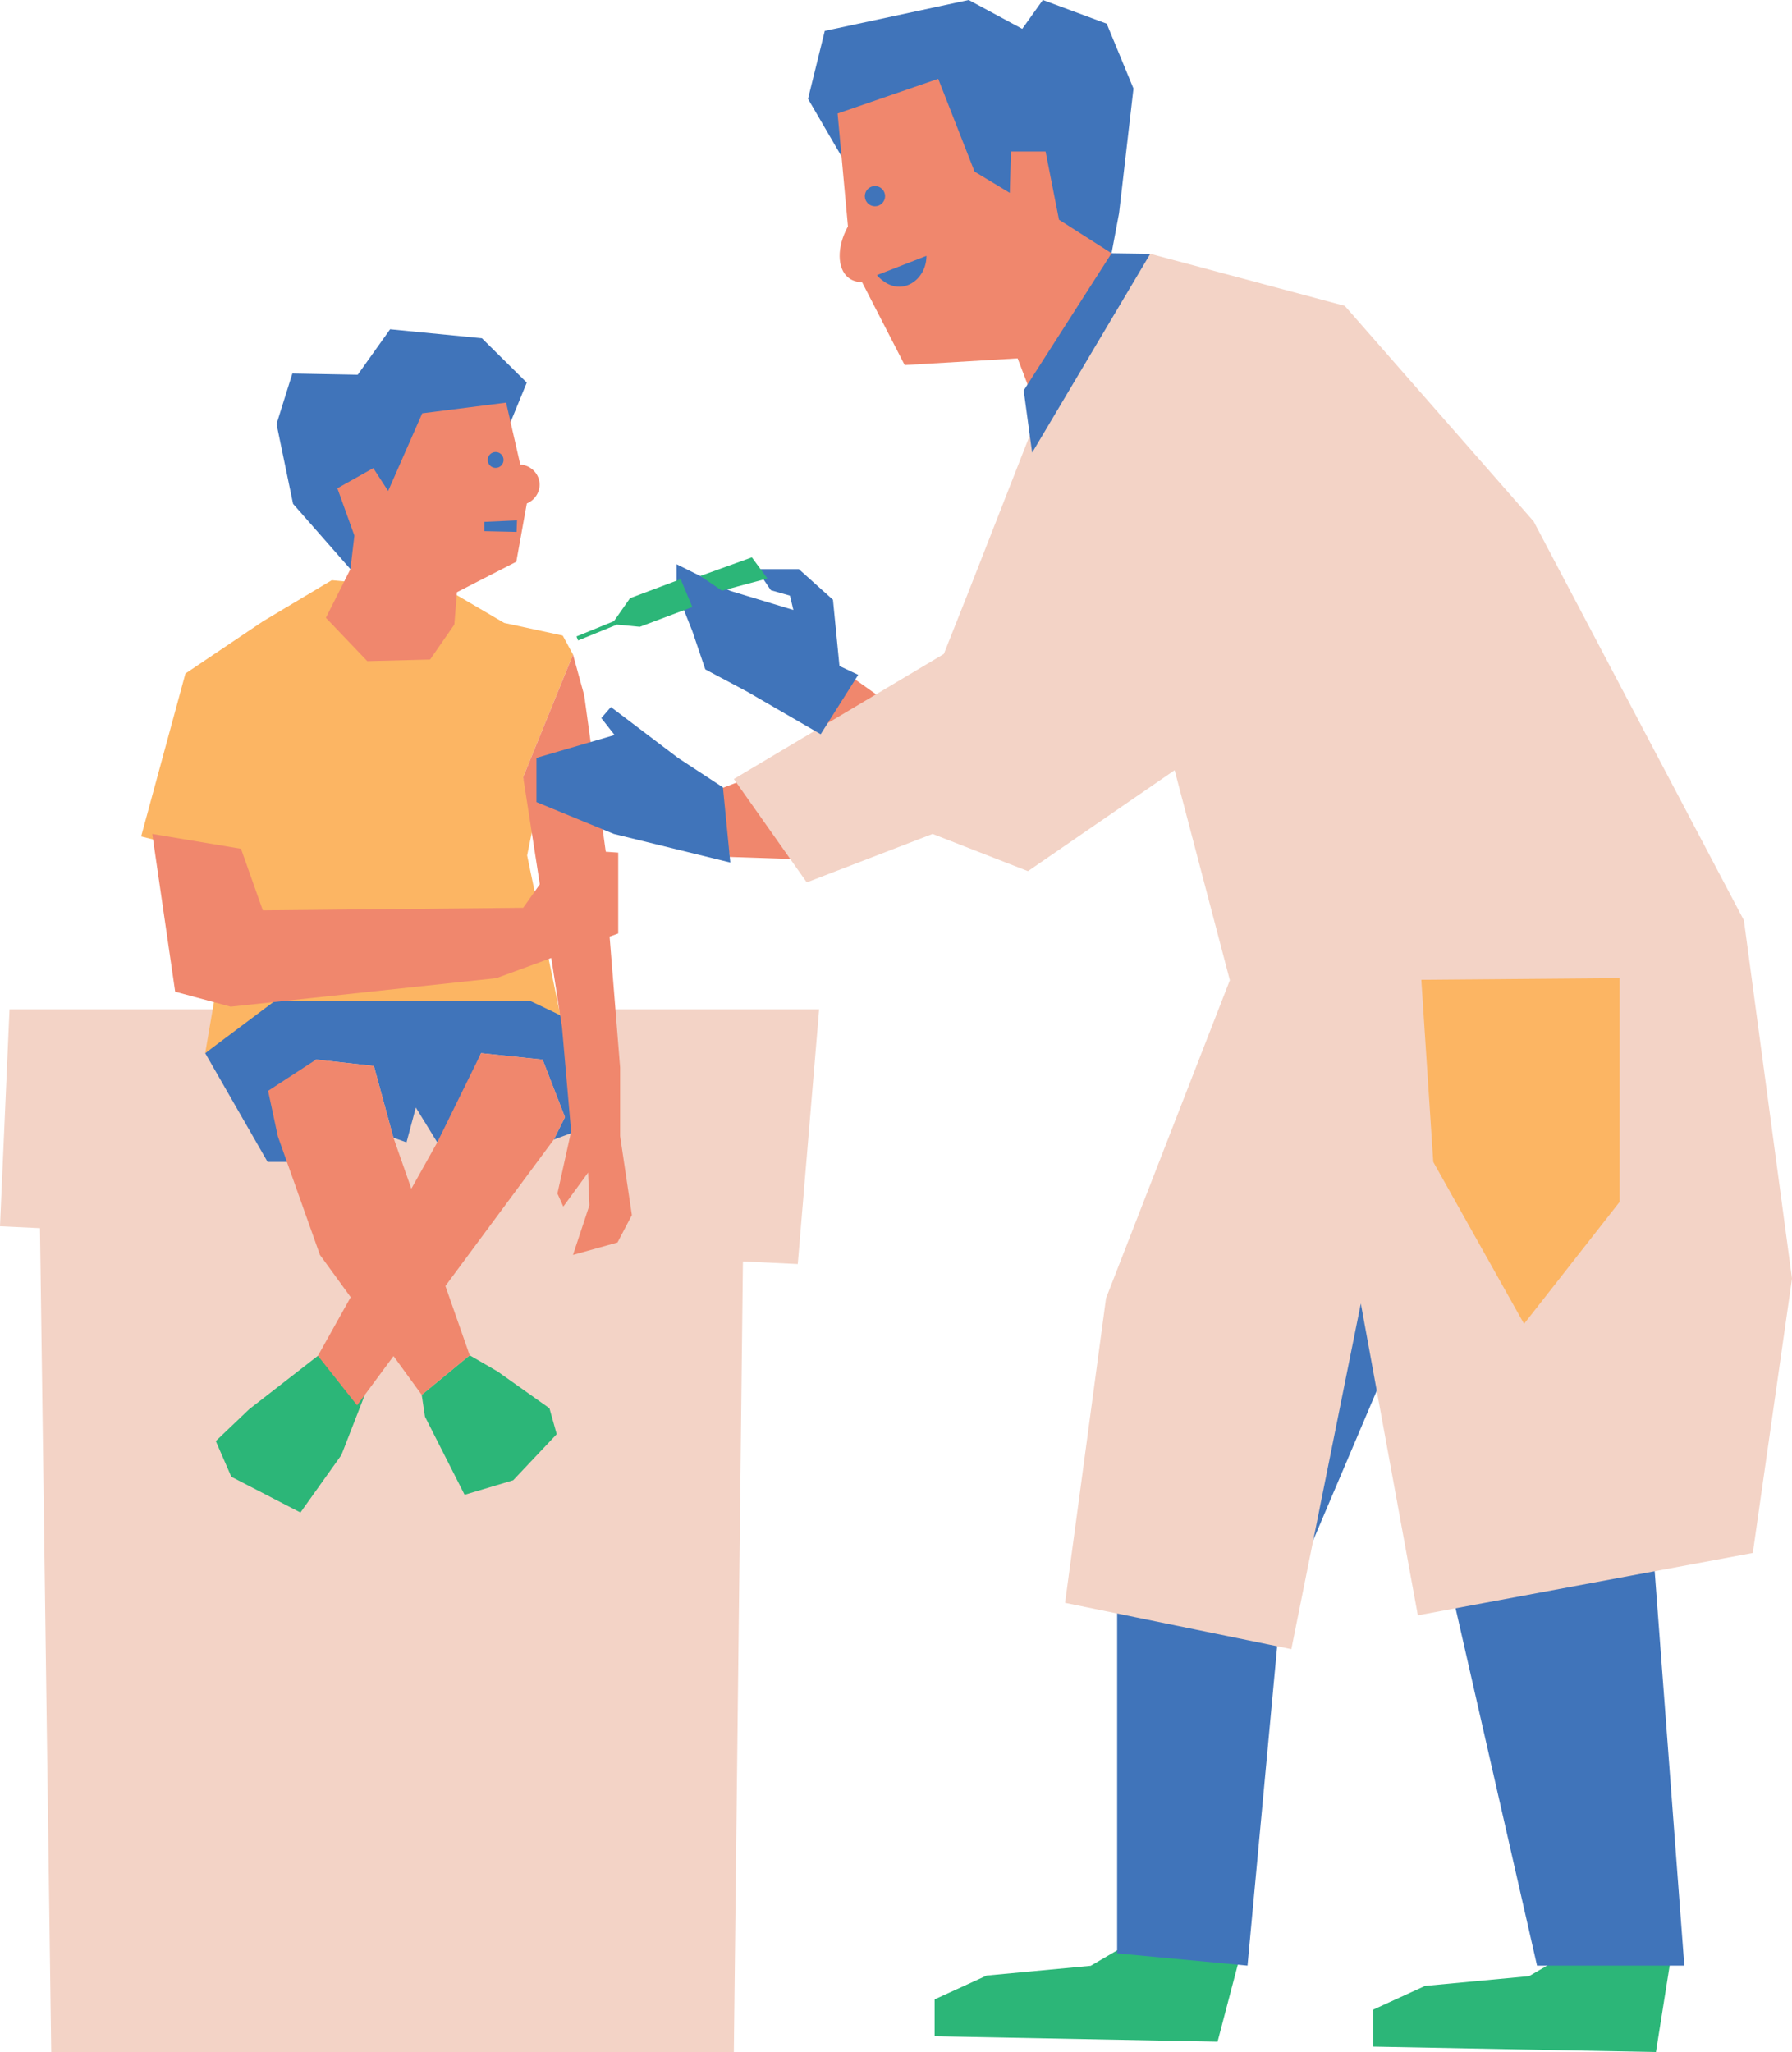 <?xml version="1.0" encoding="UTF-8"?><svg xmlns="http://www.w3.org/2000/svg" xmlns:xlink="http://www.w3.org/1999/xlink" height="500.0" preserveAspectRatio="xMidYMid meet" version="1.0" viewBox="0.0 0.0 436.6 500.0" width="436.6" zoomAndPan="magnify"><g id="change1_1"><path d="M194.364,308.005l-13.358-0.633L178.789,500H12.48L9.742,299.255L0,298.793l2.32-52.857h197.255 L194.364,308.005z" fill="#F3D3C6"/></g><g id="change2_1"><path d="M381.002,475.173c8.771,0.155,17.543,0.31,26.314,0.465c-1.288,8.121-2.576,16.242-3.864,24.362 l-68.935-1.321v-8.98l12.678-5.811l25.355-2.377l10.829-6.339 M276.571,472.649l-10.829,6.339l-25.355,2.377l-12.678,5.811v8.98 l68.935,1.321l5.504-20.939l-27.954-3.888" fill="#2CB678"/></g><g id="change3_1"><path d="M402.789,378.117l7.575,100.829h-35.881l-21.529-94.45L402.789,378.117z M341.309,305.935l-20.926,4.484 l-48.204,77.724v87.813l31.762,2.989l7.847-84.45l25.41-59.788L341.309,305.935z M249.311,68.253l21.508-6.546l1.829-9.764 l3.513-30.363l-6.524-15.809L254.079,0l-5.019,7.026L236.012,0l-35.064,7.528l-4.082,16.561l8.163,14.017L249.311,68.253z M124.392,102.847l3.949-9.617l-10.929-10.814l-22.367-2.189l-7.889,11.08L71.231,91.01l-3.857,12.31l4.027,19.444l13.972,15.906 L124.392,102.847z M49.994,256.615l15.207,26.503h5.905l-4.769-15.67l10.674-9.273l14.08,1.552l4.769,17.487l3.179,1.135 l2.271-8.483l5.223,8.483l3.179-4.315l7.494-17.419l14.989,1.56l5.45,14.042l-2.725,5.45l6.813-2.498l-5.213-27.805l-28.171-14.736 l-41.333,9.157L49.994,256.615z" fill="#4074BA"/></g><g id="change4_1"><path d="M175.194,192.318l4.733-1.814l14.437,18.855l-16.567-0.557L175.194,192.318z M199.576,175.89l4.108,3.014 l11.639-8.393l-8.118-5.77L199.576,175.89z" fill="#F0876D"/></g><g id="change1_2"><path d="M264.829,80.227l15.418-18.384l47.395,12.682l46.015,52.526l51.224,97.193l11.721,87.3l-9.55,66.852 l-81.611,15.194l-13.891-75.968l-16.93,84.215l-55.131-11.287l9.984-74.231c10.056-25.824,20.112-51.648,30.168-77.473 c-4.485-17.06-8.97-34.12-13.455-51.18l-35.734,24.604l-23.237-9.069l-30.657,11.803l-17.769-25.189l51.16-30.462l5.663-14.255 l16.598-42.373L264.829,80.227z" fill="#F3D3C6"/></g><g id="change5_1"><path d="M109.625,144.044l13.214,7.737l14.261,3.083l2.505,4.625l-12.141,29.87l2.891,9.636l-1.927,9.443 l8.094,38.928l-7.323-3.469H66.952l-16.959,12.719l4.818-28.136l4.047-18.5l-24.474-6.167l10.792-39.698l18.886-12.719 l16.766-10.021L109.625,144.044z" fill="#FCB563"/></g><g id="change2_2"><path d="M77.454,330.358l11.431,9.513l-5.715,14.668l-9.973,14l-16.838-8.703l-3.784-8.703l8.135-7.757 L77.454,330.358z M103.539,345.184l9.656,19.039l11.831-3.536l10.608-11.239l-1.768-6.304l-12.647-8.976l-6.785-3.932l-11.687,9.634 L103.539,345.184z" fill="#2CB678"/></g><g id="change4_2"><path d="M123.308,98.106c1.15,5.03,2.3,10.059,3.45,15.088c2.454,0.157,4.43,2.045,4.684,4.386 c0.232,2.141-1.022,4.24-3.088,5.098c-0.855,4.731-1.709,9.462-2.564,14.193l-14.464,7.426c-0.211,2.627-0.423,5.253-0.634,7.88 c-1.969,2.841-3.939,5.682-5.908,8.523c-5.099,0.131-10.198,0.263-15.297,0.394c-3.363-3.522-6.725-7.044-10.088-10.565 c1.991-3.953,3.983-7.906,5.974-11.86l0.97-8.163l-4.149-11.531l8.754-4.912l3.613,5.57l8.309-18.925L123.308,98.106z M151.082,276.81v-16.707l-2.561-31.887l2.097-0.769v-19.693l-3.033-0.219l-5.254-38.128l-2.727-9.917l-12.141,29.87l4.056,26.108 l-4.056,5.727c-21.144,0.208-42.287,0.417-63.431,0.625c-1.771-5.001-3.543-10.003-5.314-15.004 c-7.208-1.205-14.415-2.41-21.623-3.615c1.861,12.812,3.722,25.623,5.583,38.435c4.509,1.217,9.018,2.434,13.527,3.65 c21.572-2.315,43.145-4.63,64.717-6.945l13.387-4.911l2.611,16.808c0.742,8.486,1.485,16.973,2.228,25.459 c-1.114,5.039-2.228,10.077-3.341,15.116c0.477,1.061,0.955,2.122,1.432,3.182c2.016-2.758,4.031-5.516,6.046-8.274 c0.106,2.652,0.212,5.304,0.318,7.956l-3.999,12.093l10.841-3.023l3.501-6.683L151.082,276.81z M137.646,272.218l-5.45-14.042 l-14.989-1.56l-10.674,21.734l-6.318,11.3l-4.356-12.435l-4.769-17.487l-14.08-1.552l-11.695,7.622l2.369,11.056L77.95,305.77 l7.492,10.303l-7.987,14.285l9.54,12.067l8.882-12.002l6.869,9.447l11.687-9.634l-5.917-16.891l26.404-35.677L137.646,272.218z M204.071,27.652c0.841,9.171,1.682,18.341,2.522,27.512c-2.814,5.12-2.574,10.24,0,12.412c0.52,0.439,1.571,1.125,3.459,1.221 c3.455,6.718,6.91,13.437,10.365,20.155l27.516-1.635l6.539,17.164l16.346-42.773l-12.805-8.173l-3.269-16.619h-8.446l-0.272,10.08 l-8.582-5.176l-8.854-22.612L204.071,27.652z" fill="#F0876D"/></g><g id="change3_2"><path d="M251.467,110.303l-2.056-15.161l21.407-33.435l9.428,0.136L251.467,110.303z M176.135,191.848l-10.954-7.183 l-16.342-12.391l-2.335,2.694l3.232,4.13l-19.035,5.567v10.775l18.856,7.762l28.373,6.963L176.135,191.848z M182.152,168.592 l-10.313-5.489l-3.16-9.315l-3.826-9.647v-6.653l13.078,6.487l15.365,4.657l-0.832-3.493l-4.657-1.331l-3.493-5.138h10.313 l8.317,7.467l1.58,16.134l4.574,2.162l-9.148,14.471L182.152,168.592z" fill="#4074BA"/></g><g id="change2_3"><path d="M165.834,141.112c0.946,2.267,1.891,4.535,2.837,6.802c-4.262,1.605-8.524,3.209-12.786,4.814 c-1.885-0.18-3.77-0.36-5.655-0.54c0.005,0.012,0.009,0.023,0.014,0.035l-9.394,3.832l-0.399-0.978l9.13-3.724 c1.306-1.865,2.612-3.731,3.918-5.596C157.61,144.208,161.722,142.66,165.834,141.112z M183.187,135.805 c-4.192,1.513-8.383,3.027-12.575,4.54c1.764,1.191,3.528,2.383,5.292,3.574l11.07-2.963 C185.713,139.239,184.45,137.522,183.187,135.805z" fill="#2CB678"/></g><g id="change3_3"><path d="M117.992,127.162l7.968-0.366c-0.033,0.935-0.066,1.869-0.1,2.804c-2.623-0.057-5.246-0.115-7.869-0.172 V127.162z M120.755,110.14c-1.067,0-1.932,0.865-1.932,1.932s0.865,1.932,1.932,1.932c1.067,0,1.932-0.865,1.932-1.932 S121.822,110.14,120.755,110.14z M213.174,45.33c-1.362,0-2.466,1.104-2.466,2.466s1.104,2.466,2.466,2.466 c1.362,0,2.466-1.104,2.466-2.466S214.536,45.33,213.174,45.33z M213.65,67.04c0.126,0.16,2.628,3.234,6.173,2.779 c3.219-0.413,5.917-3.559,5.9-7.48C221.699,63.907,217.674,65.473,213.65,67.04z" fill="#4074BA"/></g><g id="change5_2"><path d="M346.289,238.741c16.106-0.133,32.212-0.267,48.318-0.4v54.505l-23.286,29.724L349.2,283.119 C348.229,268.326,347.259,253.534,346.289,238.741z" fill="#FCB563"/></g></svg>